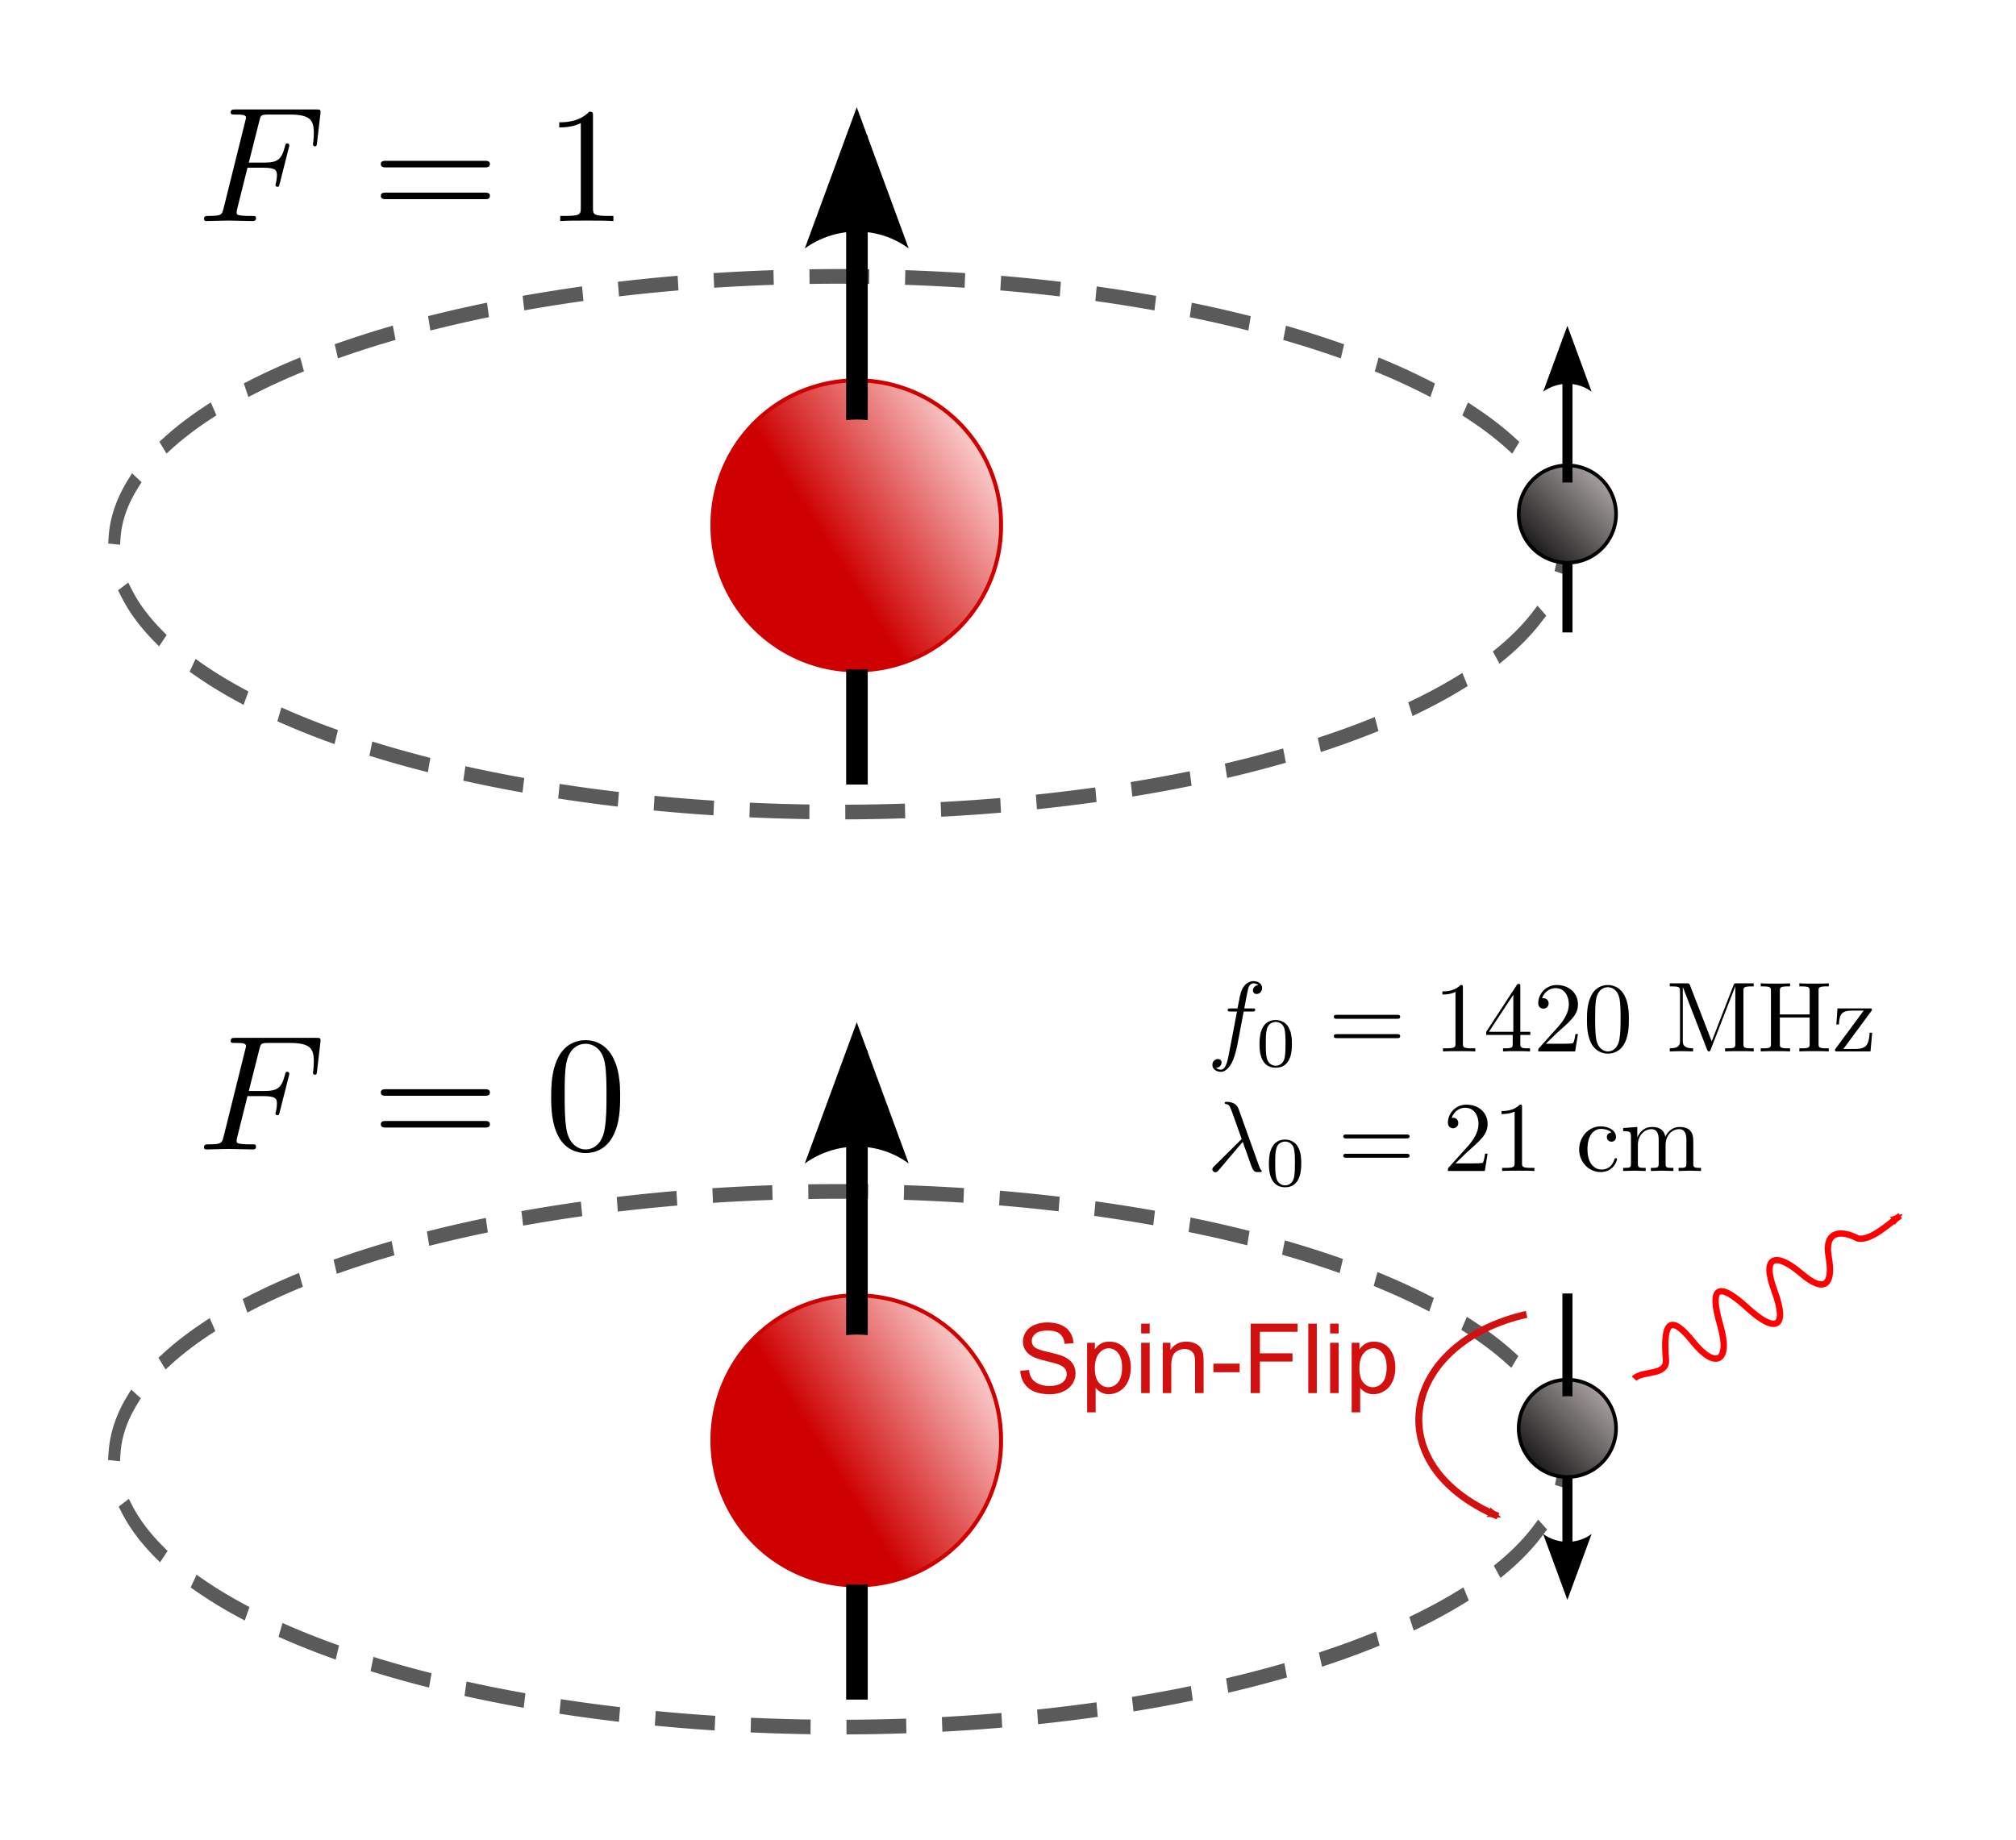 <?xml version="1.0" encoding="UTF-8" standalone="no"?>
<!-- Created with Inkscape (http://www.inkscape.org/) -->
<svg
   xmlns:svg="http://www.w3.org/2000/svg"
   xmlns="http://www.w3.org/2000/svg"
   xmlns:xlink="http://www.w3.org/1999/xlink"
   version="1.0"
   width="374.4"
   height="341.82"
   id="svg2">
  <defs
     id="defs4">
    <linearGradient
       id="linearGradient3183">
      <stop
         id="stop3185"
         style="stop-color:#ce0000;stop-opacity:1"
         offset="0" />
      <stop
         id="stop3187"
         style="stop-color:#ffdcdc;stop-opacity:1"
         offset="1" />
    </linearGradient>
    <linearGradient
       id="linearGradient3175">
      <stop
         id="stop3177"
         style="stop-color:#000000;stop-opacity:1"
         offset="0" />
      <stop
         id="stop3179"
         style="stop-color:#c1b9b9;stop-opacity:1"
         offset="1" />
    </linearGradient>
    <linearGradient
       x1="266.68"
       y1="325.052"
       x2="316.178"
       y2="293.738"
       id="linearGradient3171"
       xlink:href="#linearGradient3183"
       gradientUnits="userSpaceOnUse" />
    <linearGradient
       x1="584.878"
       y1="317.981"
       x2="614.173"
       y2="288.687"
       id="linearGradient6666"
       xlink:href="#linearGradient3175"
       gradientUnits="userSpaceOnUse" />
    <linearGradient
       x1="266.68"
       y1="325.052"
       x2="316.178"
       y2="293.738"
       id="linearGradient6704"
       xlink:href="#linearGradient3183"
       gradientUnits="userSpaceOnUse" />
    <linearGradient
       x1="584.878"
       y1="317.981"
       x2="614.173"
       y2="288.687"
       id="linearGradient6721"
       xlink:href="#linearGradient3175"
       gradientUnits="userSpaceOnUse" />
    <marker
       refX="0"
       refY="0"
       orient="auto"
       id="Arrow2MendR"
       style="overflow:visible">
      <path
         d="M 8.719,4.034 L -2.207,0.016 L 8.719,-4.002 C 6.973,-1.63 6.983,1.616 8.719,4.034 z"
         transform="scale(-0.6,-0.6)"
         id="path12094"
         style="font-size:12px;fill:#d21010;fill-rule:evenodd;stroke:#d21010;stroke-width:0.625;stroke-linejoin:round" />
    </marker>
    <marker
       refX="0"
       refY="0"
       orient="auto"
       id="Arrow2MendN"
       style="overflow:visible">
      <path
         d="M 8.719,4.034 L -2.207,0.016 L 8.719,-4.002 C 6.973,-1.63 6.983,1.616 8.719,4.034 z"
         transform="scale(-0.6,-0.6)"
         id="path12216"
         style="font-size:12px;fill:#ff0000;fill-rule:evenodd;stroke:#ff0000;stroke-width:0.625;stroke-linejoin:round" />
    </marker>
  </defs>
  <g
     transform="translate(-249.2,-279.528)"
     id="layer1">
    <path
       d="M 608.571,325.934 A 218.214,65.714 0 1 1 172.143,325.934 A 218.214,65.714 0 1 1 608.571,325.934 z"
       transform="matrix(0.617,0,0,0.757,164.225,133.875)"
       id="path6664"
       style="opacity:1;fill:none;fill-opacity:1;fill-rule:nonzero;stroke:#000000;stroke-width:3.6;stroke-linecap:square;stroke-linejoin:round;stroke-miterlimit:11.5;stroke-dasharray:14.4, 14.4;stroke-dashoffset:9;stroke-opacity:0.647" />
    <g
       transform="matrix(0.617,0,0,0.617,166.484,184.644)"
       id="g6659">
      <path
         d="M 316.178,314.951 A 43.437,43.437 0 1 1 229.305,314.951 A 43.437,43.437 0 1 1 316.178,314.951 z"
         transform="translate(119.198,-3.03)"
         id="path3155"
         style="opacity:1;fill:url(#linearGradient3171);fill-opacity:1;fill-rule:nonzero;stroke:#ce0000;stroke-width:1.199;stroke-linecap:round;stroke-linejoin:round;stroke-miterlimit:4;stroke-dasharray:none;stroke-dashoffset:0;stroke-opacity:1" />
      <path
         d="M 376.303,228.571 L 391.939,186.049 L 407.576,228.571 C 398.344,221.778 385.713,221.817 376.303,228.571 z"
         id="path6092"
         style="font-size:12px;fill-rule:evenodd;stroke-width:0.625;stroke-linejoin:round" />
      <path
         d="M 388.75,194.625 L 388.75,280.232 C 389.807,280.155 390.842,280.076 391.938,280.076 C 393.033,280.076 394.158,280.15 395.25,280.232 L 395.25,194.625 L 388.75,194.625 z M 388.75,355.219 L 388.75,389.96 L 395.25,389.96 L 395.25,355.219 C 394.158,355.301 393.051,355.344 391.938,355.344 C 390.861,355.344 389.807,355.296 388.75,355.219 z"
         id="path3191"
         style="fill:#000000;fill-opacity:1;fill-rule:evenodd;stroke:none;stroke-width:6.486;stroke-linecap:butt;stroke-linejoin:miter;stroke-miterlimit:11.5;stroke-dasharray:none;stroke-opacity:1" />
    </g>
    <g
       transform="matrix(0.617,0,0,0.617,170.378,187.85)"
       id="g6652">
      <path
         d="M 592.23,266.495 L 599.526,246.655 L 606.821,266.495 C 602.514,263.325 596.621,263.344 592.23,266.495 z"
         id="path6643"
         style="font-size:12px;fill-rule:evenodd;stroke-width:0.625;stroke-linejoin:round" />
      <path
         d="M 614.173,303.334 A 14.647,14.647 0 1 1 584.878,303.334 A 14.647,14.647 0 1 1 614.173,303.334 z"
         id="path3173"
         style="opacity:1;fill:url(#linearGradient6666);fill-opacity:1;fill-rule:nonzero;stroke:#000000;stroke-width:1.091;stroke-linecap:round;stroke-linejoin:round;stroke-miterlimit:4;stroke-dasharray:none;stroke-dashoffset:0;stroke-opacity:1" />
      <path
         d="M 598.031,250.656 L 598.031,293.884 C 598.523,293.834 599.026,293.821 599.531,293.821 C 600.047,293.821 600.56,293.832 601.062,293.884 L 601.062,250.656 L 598.031,250.656 z M 598.031,317.906 L 598.031,338.969 L 601.062,338.969 L 601.062,317.906 C 600.56,317.958 600.047,317.969 599.531,317.969 C 599.026,317.969 598.523,317.956 598.031,317.906 z"
         id="path6110"
         style="fill:#000000;fill-opacity:1;fill-rule:evenodd;stroke:none;stroke-width:3.026px;stroke-linecap:butt;stroke-linejoin:miter;stroke-opacity:1" />
    </g>
    <path
       d="M 608.571,325.934 A 218.214,65.714 0 1 1 172.143,325.934 A 218.214,65.714 0 1 1 608.571,325.934 z"
       transform="matrix(0.617,0,0,0.757,164.225,303.831)"
       id="path6678"
       style="opacity:1;fill:none;fill-opacity:1;fill-rule:nonzero;stroke:#000000;stroke-width:3.6;stroke-linecap:square;stroke-linejoin:round;stroke-miterlimit:11.5;stroke-dasharray:14.4, 14.4;stroke-dashoffset:9.36;stroke-opacity:0.647" />
    <g
       transform="matrix(0.617,0,0,0.617,166.484,354.599)"
       id="g6680">
      <path
         d="M 316.178,314.951 A 43.437,43.437 0 1 1 229.305,314.951 A 43.437,43.437 0 1 1 316.178,314.951 z"
         transform="translate(119.198,-3.03)"
         id="path6682"
         style="opacity:1;fill:url(#linearGradient6704);fill-opacity:1;fill-rule:nonzero;stroke:#ce0000;stroke-width:1.199;stroke-linecap:round;stroke-linejoin:round;stroke-miterlimit:4;stroke-dasharray:none;stroke-dashoffset:0;stroke-opacity:1" />
      <path
         d="M 376.303,228.571 L 391.939,186.049 L 407.576,228.571 C 398.344,221.778 385.713,221.817 376.303,228.571 z"
         id="path6684"
         style="font-size:12px;fill-rule:evenodd;stroke-width:0.625;stroke-linejoin:round" />
      <path
         d="M 388.75,194.625 L 388.75,280.232 C 389.807,280.155 390.842,280.076 391.938,280.076 C 393.033,280.076 394.158,280.15 395.25,280.232 L 395.25,194.625 L 388.75,194.625 z M 388.75,355.219 L 388.75,389.96 L 395.25,389.96 L 395.25,355.219 C 394.158,355.301 393.051,355.344 391.938,355.344 C 390.861,355.344 389.807,355.296 388.75,355.219 z"
         id="path6686"
         style="fill:#000000;fill-opacity:1;fill-rule:evenodd;stroke:none;stroke-width:6.486;stroke-linecap:butt;stroke-linejoin:miter;stroke-miterlimit:11.5;stroke-dasharray:none;stroke-opacity:1" />
    </g>
    <g
       transform="matrix(0.617,0,0,0.617,166.484,184.644)"
       id="g6715">
      <path
         d="M 614.173,303.334 A 14.647,14.647 0 1 1 584.878,303.334 A 14.647,14.647 0 1 1 614.173,303.334 z"
         transform="translate(6.306,280.426)"
         id="path6692"
         style="fill:url(#linearGradient6721);fill-opacity:1;fill-rule:nonzero;stroke:#000000;stroke-width:1.091;stroke-linecap:round;stroke-linejoin:round;stroke-miterlimit:4;stroke-dasharray:none;stroke-dashoffset:0;stroke-opacity:1" />
      <g
         transform="matrix(1,0,0,-1,0,1172.476)"
         id="g6711">
        <path
           d="M 598.536,556.921 L 605.832,537.081 L 613.127,556.921 C 608.82,553.751 602.927,553.77 598.536,556.921 z"
           id="path6690"
           style="font-size:12px;fill-rule:evenodd;stroke-width:0.625;stroke-linejoin:round" />
        <path
           d="M 604.337,542.332 L 604.337,574.31 C 604.829,574.26 605.332,574.247 605.837,574.247 C 606.353,574.247 606.866,574.258 607.369,574.31 L 607.369,542.332 L 604.337,542.332 z M 604.337,598.332 L 604.337,629.321 L 607.369,629.321 L 607.369,598.332 C 606.866,598.384 606.353,598.395 605.837,598.395 C 605.332,598.395 604.829,598.382 604.337,598.332 z"
           id="path6694"
           style="fill:#000000;fill-opacity:1;fill-rule:evenodd;stroke:none;stroke-width:3.026px;stroke-linecap:butt;stroke-linejoin:miter;stroke-opacity:1" />
      </g>
    </g>
    <path
       d="M 438.679,534.125 L 440.289,533.984 C 440.366,534.629 440.543,535.159 440.822,535.572 C 441.1,535.986 441.533,536.32 442.119,536.575 C 442.706,536.83 443.366,536.958 444.099,536.958 C 444.75,536.958 445.325,536.861 445.824,536.668 C 446.322,536.474 446.693,536.209 446.937,535.871 C 447.18,535.534 447.302,535.166 447.302,534.767 C 447.302,534.362 447.185,534.009 446.95,533.707 C 446.715,533.405 446.328,533.151 445.788,532.946 C 445.442,532.811 444.677,532.601 443.492,532.317 C 442.307,532.032 441.477,531.764 441.002,531.512 C 440.386,531.189 439.927,530.789 439.625,530.311 C 439.323,529.833 439.172,529.297 439.172,528.705 C 439.172,528.054 439.357,527.445 439.726,526.879 C 440.096,526.313 440.635,525.884 441.345,525.59 C 442.055,525.297 442.844,525.15 443.712,525.15 C 444.668,525.15 445.511,525.304 446.242,525.612 C 446.972,525.92 447.534,526.373 447.927,526.972 C 448.32,527.57 448.531,528.247 448.56,529.004 L 446.923,529.127 C 446.835,528.312 446.538,527.696 446.03,527.28 C 445.523,526.863 444.774,526.655 443.782,526.655 C 442.75,526.655 441.998,526.844 441.526,527.222 C 441.053,527.601 440.817,528.057 440.817,528.591 C 440.817,529.054 440.984,529.435 441.319,529.734 C 441.647,530.034 442.505,530.34 443.892,530.654 C 445.28,530.968 446.231,531.242 446.748,531.476 C 447.498,531.823 448.053,532.261 448.41,532.792 C 448.768,533.323 448.947,533.934 448.947,534.626 C 448.947,535.313 448.751,535.959 448.358,536.566 C 447.965,537.174 447.4,537.646 446.664,537.983 C 445.928,538.32 445.099,538.489 444.178,538.489 C 443.011,538.489 442.033,538.319 441.244,537.979 C 440.455,537.638 439.836,537.127 439.388,536.443 C 438.939,535.76 438.703,534.987 438.679,534.125 L 438.679,534.125 z M 451.094,541.85 L 451.094,528.925 L 452.537,528.925 L 452.537,530.139 C 452.877,529.664 453.261,529.308 453.69,529.07 C 454.118,528.833 454.637,528.714 455.247,528.714 C 456.045,528.714 456.749,528.919 457.359,529.33 C 457.969,529.74 458.429,530.319 458.74,531.067 C 459.051,531.815 459.206,532.635 459.206,533.527 C 459.206,534.483 459.035,535.343 458.692,536.109 C 458.348,536.874 457.85,537.461 457.196,537.869 C 456.542,538.276 455.854,538.48 455.133,538.48 C 454.605,538.48 454.131,538.369 453.712,538.146 C 453.292,537.923 452.948,537.641 452.678,537.301 L 452.678,541.85 L 451.094,541.85 z M 452.528,533.65 C 452.528,534.852 452.772,535.741 453.258,536.316 C 453.745,536.891 454.335,537.178 455.027,537.178 C 455.731,537.178 456.334,536.88 456.835,536.285 C 457.337,535.69 457.587,534.767 457.587,533.518 C 457.587,532.327 457.342,531.435 456.853,530.843 C 456.363,530.251 455.778,529.954 455.097,529.954 C 454.423,529.954 453.826,530.27 453.307,530.9 C 452.788,531.531 452.528,532.447 452.528,533.65 L 452.528,533.65 z M 461.133,527.192 L 461.133,525.37 L 462.717,525.37 L 462.717,527.192 L 461.133,527.192 z M 461.133,538.269 L 461.133,528.925 L 462.717,528.925 L 462.717,538.269 L 461.133,538.269 z M 465.137,538.269 L 465.137,528.925 L 466.562,528.925 L 466.562,530.253 C 467.248,529.227 468.24,528.714 469.536,528.714 C 470.099,528.714 470.617,528.815 471.089,529.017 C 471.561,529.22 471.914,529.485 472.149,529.814 C 472.384,530.142 472.548,530.532 472.642,530.984 C 472.7,531.277 472.73,531.79 472.73,532.524 L 472.73,538.269 L 471.146,538.269 L 471.146,532.585 C 471.146,531.94 471.084,531.457 470.961,531.138 C 470.838,530.818 470.62,530.563 470.306,530.372 C 469.992,530.182 469.624,530.086 469.201,530.086 C 468.527,530.086 467.945,530.3 467.455,530.729 C 466.965,531.157 466.72,531.969 466.72,533.166 L 466.72,538.269 L 465.137,538.269 z M 474.551,534.398 L 474.551,532.805 L 479.417,532.805 L 479.417,534.398 L 474.551,534.398 z M 481.476,538.269 L 481.476,525.37 L 490.177,525.37 L 490.177,526.892 L 483.182,526.892 L 483.182,530.887 L 489.236,530.887 L 489.236,532.409 L 483.182,532.409 L 483.182,538.269 L 481.476,538.269 z M 492.166,538.269 L 492.166,525.37 L 493.75,525.37 L 493.75,538.269 L 492.166,538.269 z M 496.222,527.192 L 496.222,525.37 L 497.806,525.37 L 497.806,527.192 L 496.222,527.192 z M 496.222,538.269 L 496.222,528.925 L 497.806,528.925 L 497.806,538.269 L 496.222,538.269 z M 500.225,541.85 L 500.225,528.925 L 501.668,528.925 L 501.668,530.139 C 502.008,529.664 502.393,529.308 502.821,529.07 C 503.249,528.833 503.768,528.714 504.378,528.714 C 505.176,528.714 505.88,528.919 506.49,529.33 C 507.1,529.74 507.56,530.319 507.871,531.067 C 508.182,531.815 508.338,532.635 508.338,533.527 C 508.338,534.483 508.166,535.343 507.823,536.109 C 507.48,536.874 506.981,537.461 506.327,537.869 C 505.673,538.276 504.985,538.48 504.264,538.48 C 503.736,538.48 503.262,538.369 502.843,538.146 C 502.423,537.923 502.079,537.641 501.809,537.301 L 501.809,541.85 L 500.225,541.85 z M 501.659,533.65 C 501.659,534.852 501.903,535.741 502.39,536.316 C 502.877,536.891 503.466,537.178 504.158,537.178 C 504.862,537.178 505.465,536.88 505.966,536.285 C 506.468,535.69 506.719,534.767 506.719,533.518 C 506.719,532.327 506.474,531.435 505.984,530.843 C 505.494,530.251 504.909,529.954 504.229,529.954 C 503.554,529.954 502.957,530.27 502.438,530.9 C 501.919,531.531 501.659,532.447 501.659,533.65 L 501.659,533.65 z"
       id="text6723"
       style="font-size:8.191px;font-style:normal;font-variant:normal;font-weight:normal;font-stretch:normal;text-align:start;text-anchor:start;fill:#d21010;fill-opacity:1;stroke:none;stroke-width:1px;stroke-linecap:butt;stroke-linejoin:miter;stroke-opacity:1;font-family:Arial;-inkscape-font-specification:Arial" />
    <path
       d="M 532.703,523.649 C 509.629,528.887 504.751,551.51 527.401,561.14"
       id="path6737"
       style="fill:none;fill-rule:evenodd;stroke:#d21010;stroke-width:1.297;stroke-linecap:butt;stroke-linejoin:miter;marker-end:url(#Arrow2MendR);stroke-miterlimit:4;stroke-dasharray:none;stroke-opacity:1" />
    <path
       d="M 552.688,535.591 C 554.187,533.994 558.993,535.19 558.574,531.901 C 558.02,524.846 559.523,523.625 563.613,528.742 C 567.703,533.86 570.707,532.646 568.652,525.583 C 566.598,518.521 568.262,517.45 573.691,522.425 C 579.121,527.399 581.237,526.022 578.73,519.266 C 576.224,512.509 579.188,512.191 583.77,516.107 C 588.351,520.023 589.656,517.722 588.809,512.948 C 587.962,508.175 591.027,507.885 594.227,509.551 C 596.701,510.092 600.252,506.55 602.091,505.335"
       id="path8869"
       style="fill:none;fill-rule:evenodd;stroke:#ff0000;stroke-width:1.173;stroke-linecap:butt;stroke-linejoin:miter;marker-end:url(#Arrow2MendN);stroke-miterlimit:4;stroke-dasharray:none;stroke-opacity:1" />
    <g
       transform="matrix(3.057,0,0,-3.057,-397.098,2654.686)"
       id="g2490"
       xml:space="preserve"
       style="font-style:normal;font-variant:normal;font-weight:normal;font-stretch:normal;letter-spacing:normal;word-spacing:normal;text-anchor:start;fill:none;fill-opacity:1;fill-rule:evenodd;stroke:#000000;stroke-linecap:butt;stroke-linejoin:miter;stroke-miterlimit:10.433;stroke-dasharray:none;stroke-dashoffset:0;stroke-opacity:1">
<path
   d="M 226.45,710.36 L 227.42,710.36 C 228.16,710.36 228.24,710.2 228.24,709.91 C 228.24,709.84 228.24,709.72 228.18,709.42 C 228.15,709.37 228.15,709.33 228.15,709.31 C 228.15,709.23 228.21,709.2 228.26,709.2 C 228.36,709.2 228.36,709.22 228.41,709.4 L 228.96,711.57 C 228.99,711.67 228.99,711.7 228.99,711.72 C 228.99,711.74 228.97,711.84 228.87,711.84 C 228.77,711.84 228.76,711.78 228.72,711.63 C 228.51,710.85 228.28,710.67 227.44,710.67 L 226.53,710.67 L 227.17,713.2 C 227.26,713.55 227.27,713.59 227.71,713.59 L 229.02,713.59 C 230.25,713.59 230.48,713.26 230.48,712.49 C 230.48,712.26 230.48,712.22 230.45,711.95 C 230.43,711.83 230.43,711.8 230.43,711.78 C 230.43,711.72 230.46,711.66 230.55,711.66 C 230.65,711.66 230.66,711.72 230.68,711.91 L 230.88,713.63 C 230.91,713.9 230.87,713.9 230.62,713.9 L 225.73,713.9 C 225.54,713.9 225.43,713.9 225.43,713.7 C 225.43,713.59 225.52,713.59 225.71,713.59 C 226.08,713.59 226.36,713.59 226.36,713.41 C 226.36,713.37 226.36,713.35 226.31,713.17 L 225,707.9 C 224.9,707.51 224.88,707.43 224.09,707.43 C 223.92,707.43 223.81,707.43 223.81,707.24 C 223.81,707.12 223.93,707.12 223.96,707.12 C 224.25,707.12 224.99,707.15 225.28,707.15 C 225.6,707.15 226.43,707.12 226.76,707.12 C 226.85,707.12 226.97,707.12 226.97,707.31 C 226.97,707.39 226.91,707.41 226.91,707.42 C 226.88,707.43 226.86,707.43 226.63,707.43 C 226.41,707.43 226.36,707.43 226.11,707.45 C 225.82,707.48 225.79,707.52 225.79,707.65 C 225.79,707.67 225.79,707.73 225.83,707.88 L 226.45,710.36 z"
   id="path2492"
   style="fill:#000000;stroke-width:0" />
<path
   d="M 240.84,710.38 L 240.87,710.38 L 240.89,710.38 L 240.92,710.38 L 240.94,710.38 L 240.95,710.38 L 240.97,710.38 L 240.98,710.39 L 241,710.39 L 241.01,710.39 L 241.02,710.39 L 241.04,710.4 L 241.05,710.4 L 241.06,710.41 L 241.07,710.41 L 241.09,710.42 L 241.1,710.42 L 241.11,710.43 L 241.12,710.44 L 241.13,710.44 L 241.14,710.45 L 241.14,710.46 L 241.15,710.47 L 241.15,710.48 L 241.15,710.48 L 241.16,710.49 L 241.16,710.49 L 241.16,710.5 L 241.17,710.51 L 241.17,710.51 L 241.17,710.52 L 241.17,710.53 L 241.17,710.54 L 241.17,710.54 L 241.17,710.55 L 241.18,710.56 L 241.18,710.57 L 241.18,710.58 C 241.18,710.78 240.99,710.78 240.85,710.78 L 234.88,710.78 C 234.74,710.78 234.55,710.78 234.55,710.58 C 234.55,710.38 234.74,710.38 234.89,710.38 L 240.84,710.38 z"
   id="path2494"
   style="fill:#000000;stroke-width:0" />
<path
   d="M 240.85,708.45 L 240.86,708.45 L 240.87,708.45 L 240.9,708.45 L 240.93,708.45 L 240.94,708.45 L 240.96,708.45 L 240.97,708.45 L 240.98,708.45 L 241,708.46 L 241.01,708.46 L 241.03,708.46 L 241.04,708.46 L 241.05,708.47 L 241.06,708.47 L 241.08,708.48 L 241.09,708.48 L 241.1,708.49 L 241.11,708.5 L 241.12,708.5 L 241.13,708.51 L 241.14,708.52 L 241.14,708.53 L 241.14,708.53 L 241.15,708.54 L 241.15,708.54 L 241.15,708.55 L 241.16,708.55 L 241.16,708.56 L 241.16,708.57 L 241.17,708.57 L 241.17,708.58 L 241.17,708.59 L 241.17,708.6 L 241.17,708.6 L 241.17,708.61 L 241.17,708.62 L 241.18,708.63 L 241.18,708.64 L 241.18,708.65 C 241.18,708.85 240.99,708.85 240.84,708.85 L 234.89,708.85 C 234.74,708.85 234.55,708.85 234.55,708.65 C 234.55,708.45 234.74,708.45 234.88,708.45 L 240.85,708.45 z"
   id="path2496"
   style="fill:#000000;stroke-width:0" />
<path
   d="M 249.09,710.31 L 249.09,710.46 L 249.09,710.61 L 249.08,710.76 L 249.08,710.91 L 249.07,711.06 L 249.06,711.2 L 249.04,711.35 L 249.02,711.5 L 249,711.65 L 248.97,711.79 L 248.94,711.94 L 248.9,712.08 L 248.86,712.22 L 248.81,712.36 L 248.75,712.5 L 248.72,712.57 L 248.69,712.64 C 248.23,713.6 247.42,713.76 247,713.76 C 246.4,713.76 245.67,713.5 245.26,712.57 C 244.95,711.89 244.9,711.11 244.9,710.31 C 244.9,709.56 244.94,708.67 245.34,707.91 C 245.77,707.1 246.5,706.9 246.99,706.9 L 246.99,707.12 C 246.6,707.12 246.01,707.37 245.83,708.33 C 245.72,708.93 245.72,709.84 245.72,710.43 C 245.72,711.07 245.72,711.72 245.8,712.26 C 245.99,713.45 246.74,713.54 246.99,713.54 C 247.32,713.54 247.98,713.36 248.16,712.37 C 248.26,711.82 248.26,711.06 248.26,710.43 C 248.26,709.68 248.26,709.01 248.15,708.37 C 248,707.42 247.44,707.12 246.99,707.12 L 246.99,707.12 L 246.99,706.9 C 247.53,706.9 248.28,707.11 248.72,708.06 C 249.04,708.75 249.09,709.52 249.09,710.31 z"
   id="path2498"
   style="fill:#000000;stroke-width:0" />
</g>    <g
       transform="matrix(3.057,0,0,-3.057,-397.098,2482.251)"
       id="g2624"
       xml:space="preserve"
       style="font-style:normal;font-variant:normal;font-weight:normal;font-stretch:normal;letter-spacing:normal;word-spacing:normal;text-anchor:start;fill:none;fill-opacity:1;fill-rule:evenodd;stroke:#000000;stroke-linecap:butt;stroke-linejoin:miter;stroke-miterlimit:10.433;stroke-dasharray:none;stroke-dashoffset:0;stroke-opacity:1">
<path
   d="M 226.45,710.36 L 227.42,710.36 C 228.16,710.36 228.24,710.2 228.24,709.91 C 228.24,709.84 228.24,709.72 228.18,709.42 C 228.15,709.37 228.15,709.33 228.15,709.31 C 228.15,709.23 228.21,709.2 228.26,709.2 C 228.36,709.2 228.36,709.22 228.41,709.4 L 228.96,711.57 C 228.99,711.67 228.99,711.7 228.99,711.72 C 228.99,711.74 228.97,711.84 228.87,711.84 C 228.77,711.84 228.76,711.78 228.72,711.63 C 228.51,710.85 228.28,710.67 227.44,710.67 L 226.53,710.67 L 227.17,713.2 C 227.26,713.55 227.27,713.59 227.71,713.59 L 229.02,713.59 C 230.25,713.59 230.48,713.26 230.48,712.49 C 230.48,712.26 230.48,712.22 230.45,711.95 C 230.43,711.83 230.43,711.8 230.43,711.78 C 230.43,711.72 230.46,711.66 230.55,711.66 C 230.65,711.66 230.66,711.72 230.68,711.91 L 230.88,713.63 C 230.91,713.9 230.87,713.9 230.62,713.9 L 225.73,713.9 C 225.54,713.9 225.43,713.9 225.43,713.7 C 225.43,713.59 225.52,713.59 225.71,713.59 C 226.08,713.59 226.36,713.59 226.36,713.41 C 226.36,713.37 226.36,713.35 226.31,713.17 L 225,707.9 C 224.9,707.51 224.88,707.43 224.09,707.43 C 223.92,707.43 223.81,707.43 223.81,707.24 C 223.81,707.12 223.93,707.12 223.96,707.12 C 224.25,707.12 224.99,707.15 225.28,707.15 C 225.6,707.15 226.43,707.12 226.76,707.12 C 226.85,707.12 226.97,707.12 226.97,707.31 C 226.97,707.39 226.91,707.41 226.91,707.42 C 226.88,707.43 226.86,707.43 226.63,707.43 C 226.41,707.43 226.36,707.43 226.11,707.45 C 225.82,707.48 225.79,707.52 225.79,707.65 C 225.79,707.67 225.79,707.73 225.83,707.88 L 226.45,710.36 z"
   id="path2626"
   style="fill:#000000;stroke-width:0" />
<path
   d="M 240.84,710.38 L 240.87,710.38 L 240.89,710.38 L 240.92,710.38 L 240.94,710.38 L 240.95,710.38 L 240.97,710.38 L 240.98,710.39 L 241,710.39 L 241.01,710.39 L 241.02,710.39 L 241.04,710.4 L 241.05,710.4 L 241.06,710.41 L 241.07,710.41 L 241.09,710.42 L 241.1,710.42 L 241.11,710.43 L 241.12,710.44 L 241.13,710.44 L 241.14,710.45 L 241.14,710.46 L 241.15,710.47 L 241.15,710.48 L 241.15,710.48 L 241.16,710.49 L 241.16,710.49 L 241.16,710.5 L 241.17,710.51 L 241.17,710.51 L 241.17,710.52 L 241.17,710.53 L 241.17,710.54 L 241.17,710.54 L 241.17,710.55 L 241.18,710.56 L 241.18,710.57 L 241.18,710.58 C 241.18,710.78 240.99,710.78 240.85,710.78 L 234.88,710.78 C 234.74,710.78 234.55,710.78 234.55,710.58 C 234.55,710.38 234.74,710.38 234.89,710.38 L 240.84,710.38 z"
   id="path2628"
   style="fill:#000000;stroke-width:0" />
<path
   d="M 240.85,708.45 L 240.86,708.45 L 240.87,708.45 L 240.9,708.45 L 240.93,708.45 L 240.94,708.45 L 240.96,708.45 L 240.97,708.45 L 240.98,708.45 L 241,708.46 L 241.01,708.46 L 241.03,708.46 L 241.04,708.46 L 241.05,708.47 L 241.06,708.47 L 241.08,708.48 L 241.09,708.48 L 241.1,708.49 L 241.11,708.5 L 241.12,708.5 L 241.13,708.51 L 241.14,708.52 L 241.14,708.53 L 241.14,708.53 L 241.15,708.54 L 241.15,708.54 L 241.15,708.55 L 241.16,708.55 L 241.16,708.56 L 241.16,708.57 L 241.17,708.57 L 241.17,708.58 L 241.17,708.59 L 241.17,708.6 L 241.17,708.6 L 241.17,708.61 L 241.17,708.62 L 241.18,708.63 L 241.18,708.64 L 241.18,708.65 C 241.18,708.85 240.99,708.85 240.84,708.85 L 234.89,708.85 C 234.74,708.85 234.55,708.85 234.55,708.65 C 234.55,708.45 234.74,708.45 234.88,708.45 L 240.85,708.45 z"
   id="path2630"
   style="fill:#000000;stroke-width:0" />
<path
   d="M 247.44,713.5 L 247.44,713.51 L 247.44,713.52 L 247.44,713.53 L 247.44,713.54 L 247.44,713.55 L 247.44,713.56 L 247.44,713.57 L 247.44,713.58 L 247.44,713.59 L 247.44,713.6 L 247.44,713.6 L 247.44,713.61 L 247.44,713.62 L 247.43,713.63 L 247.43,713.63 L 247.43,713.64 L 247.43,713.65 L 247.43,713.65 L 247.43,713.66 L 247.43,713.68 L 247.42,713.69 L 247.42,713.7 L 247.42,713.7 L 247.41,713.71 L 247.41,713.72 L 247.4,713.72 L 247.4,713.73 L 247.39,713.73 L 247.38,713.74 L 247.37,713.74 L 247.37,713.74 L 247.36,713.75 L 247.36,713.75 L 247.35,713.75 L 247.35,713.75 L 247.34,713.75 L 247.33,713.75 L 247.33,713.75 L 247.32,713.75 L 247.31,713.75 L 247.31,713.76 L 247.3,713.76 L 247.29,713.76 L 247.28,713.76 L 247.27,713.76 L 247.27,713.76 L 247.26,713.76 L 247.25,713.76 L 247.24,713.76 L 247.23,713.76 L 247.22,713.76 L 247.21,713.76 C 246.59,713.12 245.71,713.12 245.39,713.12 L 245.39,712.81 C 245.59,712.81 246.18,712.81 246.7,713.07 L 246.7,707.91 C 246.7,707.55 246.67,707.43 245.77,707.43 L 245.45,707.43 L 245.45,707.12 C 245.8,707.15 246.67,707.15 247.07,707.15 C 247.47,707.15 248.33,707.15 248.68,707.12 L 248.68,707.43 L 248.36,707.43 C 247.47,707.43 247.44,707.54 247.44,707.91 L 247.44,713.5 z"
   id="path2632"
   style="fill:#000000;stroke-width:0" />
</g>    <g
       transform="matrix(1.858,0,0,-1.858,58.239,1788.645)"
       id="g3132"
       xml:space="preserve"
       style="font-style:normal;font-variant:normal;font-weight:normal;font-stretch:normal;letter-spacing:normal;word-spacing:normal;text-anchor:start;fill:none;fill-opacity:1;fill-rule:evenodd;stroke:#000000;stroke-linecap:butt;stroke-linejoin:miter;stroke-miterlimit:10.433;stroke-dasharray:none;stroke-dashoffset:0;stroke-opacity:1">
<path
   d="M 227.09,711.11 L 227.95,711.11 C 228.15,711.11 228.24,711.11 228.24,711.31 C 228.24,711.42 228.15,711.42 227.98,711.42 L 227.15,711.42 C 227.26,711.99 227.25,711.97 227.36,712.55 C 227.4,712.76 227.54,713.47 227.6,713.59 C 227.69,713.78 227.86,713.93 228.07,713.93 C 228.1,713.93 228.36,713.93 228.55,713.75 C 228.12,713.71 228.01,713.36 228.01,713.21 C 228.01,712.98 228.2,712.86 228.38,712.86 C 228.64,712.86 228.93,713.08 228.93,713.46 C 228.93,713.92 228.47,714.15 228.07,714.15 C 227.73,714.15 227.1,713.97 226.8,712.98 C 226.74,712.77 226.71,712.67 226.47,711.42 L 225.78,711.42 C 225.59,711.42 225.49,711.42 225.49,711.23 C 225.49,711.11 225.57,711.11 225.76,711.11 L 226.42,711.11 L 225.67,707.17 C 225.49,706.21 225.32,705.3 224.81,705.3 C 224.77,705.3 224.52,705.3 224.33,705.48 C 224.79,705.51 224.88,705.87 224.88,706.02 C 224.88,706.25 224.7,706.36 224.51,706.36 C 224.25,706.36 223.96,706.15 223.96,705.77 C 223.96,705.32 224.4,705.08 224.81,705.08 C 225.35,705.08 225.75,705.67 225.93,706.05 C 226.25,706.67 226.48,707.88 226.49,707.95 L 227.09,711.11 z"
   id="path3134"
   style="fill:#000000;stroke-width:0" />
<path
   d="M 231.91,707.85 L 231.9,708 L 231.9,708.13 L 231.9,708.26 L 231.89,708.39 L 231.88,708.52 L 231.86,708.63 L 231.84,708.75 L 231.82,708.86 L 231.8,708.97 L 231.77,709.08 L 231.73,709.18 L 231.69,709.28 L 231.65,709.38 L 231.6,709.47 L 231.55,709.57 L 231.52,709.62 L 231.49,709.66 C 231.28,709.98 230.85,710.26 230.29,710.26 C 228.67,710.26 228.67,708.36 228.67,707.85 C 228.67,707.35 228.67,705.49 230.29,705.49 L 230.29,705.69 C 229.97,705.69 229.54,705.87 229.4,706.45 C 229.3,706.86 229.3,707.43 229.3,707.95 C 229.3,708.45 229.3,708.98 229.41,709.37 C 229.56,709.92 230,710.07 230.29,710.07 C 230.66,710.07 231.03,709.84 231.15,709.43 C 231.26,709.05 231.27,708.55 231.27,707.95 C 231.27,707.43 231.27,706.91 231.18,706.47 C 231.04,705.84 230.57,705.69 230.29,705.69 L 230.29,705.69 L 230.29,705.49 C 231.91,705.49 231.91,707.35 231.91,707.85 z"
   id="path3136"
   style="fill:#000000;stroke-width:0" />
<path
   d="M 242.39,710.38 L 242.42,710.38 L 242.45,710.38 L 242.48,710.38 L 242.49,710.38 L 242.51,710.38 L 242.52,710.38 L 242.53,710.39 L 242.55,710.39 L 242.56,710.39 L 242.58,710.39 L 242.59,710.4 L 242.6,710.4 L 242.61,710.41 L 242.63,710.41 L 242.64,710.42 L 242.65,710.42 L 242.66,710.43 L 242.67,710.44 L 242.68,710.44 L 242.69,710.45 L 242.7,710.46 L 242.7,710.47 L 242.7,710.48 L 242.71,710.48 L 242.71,710.49 L 242.71,710.49 L 242.72,710.5 L 242.72,710.51 L 242.72,710.51 L 242.72,710.52 L 242.72,710.53 L 242.72,710.54 L 242.73,710.54 L 242.73,710.55 L 242.73,710.56 L 242.73,710.57 L 242.73,710.58 C 242.73,710.78 242.54,710.78 242.4,710.78 L 236.43,710.78 C 236.29,710.78 236.1,710.78 236.1,710.58 C 236.1,710.38 236.29,710.38 236.44,710.38 L 242.39,710.38 z"
   id="path3138"
   style="fill:#000000;stroke-width:0" />
<path
   d="M 242.4,708.45 L 242.43,708.45 L 242.45,708.45 L 242.48,708.45 L 242.5,708.45 L 242.51,708.45 L 242.52,708.45 L 242.54,708.45 L 242.55,708.46 L 242.56,708.46 L 242.58,708.46 L 242.59,708.46 L 242.6,708.47 L 242.62,708.47 L 242.63,708.48 L 242.64,708.48 L 242.65,708.49 L 242.66,708.5 L 242.67,708.5 L 242.68,708.51 L 242.69,708.52 L 242.69,708.53 L 242.7,708.53 L 242.7,708.54 L 242.7,708.54 L 242.71,708.55 L 242.71,708.55 L 242.71,708.56 L 242.72,708.57 L 242.72,708.57 L 242.72,708.58 L 242.72,708.59 L 242.72,708.6 L 242.72,708.6 L 242.73,708.61 L 242.73,708.62 L 242.73,708.63 L 242.73,708.64 L 242.73,708.65 C 242.73,708.85 242.54,708.85 242.39,708.85 L 236.44,708.85 C 236.29,708.85 236.1,708.85 236.1,708.65 C 236.1,708.45 236.29,708.45 236.43,708.45 L 242.4,708.45 z"
   id="path3140"
   style="fill:#000000;stroke-width:0" />
<path
   d="M 249,713.5 L 249,713.51 L 249,713.52 L 249,713.53 L 249,713.54 L 249,713.55 L 249,713.56 L 249,713.57 L 249,713.58 L 249,713.59 L 249,713.6 L 249,713.6 L 249,713.61 L 249,713.62 L 248.99,713.63 L 248.99,713.63 L 248.99,713.64 L 248.99,713.65 L 248.99,713.65 L 248.99,713.66 L 248.99,713.68 L 248.98,713.69 L 248.98,713.7 L 248.98,713.7 L 248.97,713.71 L 248.97,713.72 L 248.96,713.72 L 248.96,713.73 L 248.95,713.73 L 248.94,713.74 L 248.93,713.74 L 248.93,713.74 L 248.92,713.75 L 248.92,713.75 L 248.91,713.75 L 248.91,713.75 L 248.9,713.75 L 248.89,713.75 L 248.89,713.75 L 248.88,713.75 L 248.87,713.75 L 248.87,713.76 L 248.86,713.76 L 248.85,713.76 L 248.84,713.76 L 248.83,713.76 L 248.83,713.76 L 248.82,713.76 L 248.81,713.76 L 248.8,713.76 L 248.79,713.76 L 248.78,713.76 L 248.77,713.76 C 248.15,713.12 247.27,713.12 246.95,713.12 L 246.95,712.81 C 247.15,712.81 247.74,712.81 248.26,713.07 L 248.26,707.91 C 248.26,707.55 248.23,707.43 247.33,707.43 L 247.01,707.43 L 247.01,707.12 C 247.36,707.15 248.23,707.15 248.63,707.15 C 249.03,707.15 249.89,707.15 250.24,707.12 L 250.24,707.43 L 249.92,707.43 C 249.03,707.43 249,707.54 249,707.91 L 249,713.5 z"
   id="path3142"
   style="fill:#000000;stroke-width:0" />
<path
   d="M 251.33,708.77 L 253.98,708.77 L 253.98,707.9 C 253.98,707.54 253.96,707.43 253.22,707.43 L 253.01,707.43 L 253.01,707.12 C 253.42,707.15 253.94,707.15 254.35,707.15 C 254.77,707.15 255.3,707.15 255.71,707.12 L 255.71,707.43 L 255.5,707.43 C 254.76,707.43 254.74,707.54 254.74,707.9 L 254.74,708.77 L 255.74,708.77 L 255.74,709.08 L 254.74,709.08 L 254.74,713.61 C 254.74,713.81 254.74,713.87 254.58,713.87 C 254.49,713.87 254.46,713.87 254.38,713.75 L 251.33,709.08 L 251.6,709.08 L 254.04,712.79 L 254.04,709.08 L 251.6,709.08 L 251.33,709.08 L 251.33,708.77 z"
   id="path3144"
   style="fill:#000000;stroke-width:0" />
<path
   d="M 260.5,708.86 L 260.25,708.86 C 260.2,708.56 260.13,708.12 260.03,707.97 C 259.96,707.89 259.3,707.89 259.09,707.89 L 257.29,707.89 L 258.35,708.92 C 259.9,710.29 260.5,710.83 260.5,711.83 C 260.5,712.96 259.6,713.76 258.39,713.76 C 257.26,713.76 256.53,712.84 256.53,711.95 C 256.53,711.4 257.02,711.4 257.05,711.4 C 257.22,711.4 257.57,711.52 257.57,711.92 C 257.57,712.18 257.39,712.44 257.04,712.44 C 256.96,712.44 256.94,712.44 256.91,712.43 C 257.14,713.08 257.68,713.45 258.26,713.45 C 259.17,713.45 259.59,712.64 259.59,711.83 C 259.59,711.03 259.1,710.24 258.55,709.62 L 256.64,707.49 C 256.53,707.38 256.53,707.36 256.53,707.12 L 260.22,707.12 L 260.5,708.86 z"
   id="path3146"
   style="fill:#000000;stroke-width:0" />
<path
   d="M 265.59,710.31 L 265.59,710.46 L 265.59,710.61 L 265.58,710.76 L 265.58,710.91 L 265.57,711.06 L 265.56,711.2 L 265.54,711.35 L 265.52,711.5 L 265.5,711.65 L 265.47,711.79 L 265.44,711.94 L 265.4,712.08 L 265.36,712.22 L 265.31,712.36 L 265.25,712.5 L 265.22,712.57 L 265.19,712.64 C 264.73,713.6 263.92,713.76 263.5,713.76 C 262.9,713.76 262.17,713.5 261.77,712.57 C 261.45,711.89 261.4,711.11 261.4,710.31 C 261.4,709.56 261.44,708.67 261.84,707.91 C 262.27,707.1 263,706.9 263.49,706.9 L 263.49,707.12 C 263.1,707.12 262.51,707.37 262.33,708.33 C 262.22,708.93 262.22,709.84 262.22,710.43 C 262.22,711.07 262.22,711.72 262.3,712.26 C 262.49,713.45 263.24,713.54 263.49,713.54 C 263.82,713.54 264.47,713.36 264.66,712.37 C 264.76,711.82 264.76,711.06 264.76,710.43 C 264.76,709.68 264.76,709.01 264.65,708.37 C 264.5,707.42 263.94,707.12 263.49,707.12 L 263.49,707.12 L 263.49,706.9 C 264.03,706.9 264.78,707.11 265.22,708.06 C 265.54,708.75 265.59,709.52 265.59,710.31 z"
   id="path3148"
   style="fill:#000000;stroke-width:0" />
<path
   d="M 271.71,713.71 L 271.71,713.72 L 271.7,713.73 L 271.7,713.74 L 271.69,713.75 L 271.69,713.76 L 271.68,713.78 L 271.67,713.8 L 271.66,713.81 L 271.66,713.82 L 271.65,713.83 L 271.64,713.85 L 271.64,713.86 L 271.63,713.87 L 271.62,713.87 L 271.61,713.88 L 271.61,713.89 L 271.6,713.89 L 271.59,713.9 L 271.58,713.9 L 271.57,713.91 L 271.56,713.91 L 271.55,713.92 L 271.54,713.92 L 271.53,713.92 L 271.51,713.92 L 271.5,713.92 L 271.49,713.92 L 271.47,713.93 L 271.46,713.93 L 271.44,713.93 L 271.42,713.93 L 271.4,713.93 L 271.38,713.93 L 271.36,713.93 L 269.68,713.93 L 269.68,713.62 L 269.92,713.62 C 270.68,713.62 270.7,713.51 270.7,713.15 L 270.7,708.17 C 270.7,707.9 270.7,707.43 269.68,707.43 L 269.68,707.12 C 270.03,707.13 270.52,707.15 270.84,707.15 C 271.17,707.15 271.66,707.13 272.01,707.12 L 272.01,707.43 C 270.98,707.43 270.98,707.9 270.98,708.17 L 270.98,713.54 L 270.99,713.54 L 273.39,707.34 C 273.44,707.21 273.49,707.12 273.59,707.12 C 273.7,707.12 273.73,707.2 273.77,707.31 L 276.22,713.62 L 276.23,713.62 L 276.23,707.9 C 276.23,707.54 276.21,707.43 275.45,707.43 L 275.21,707.43 L 275.21,707.12 C 275.58,707.15 276.25,707.15 276.64,707.15 C 277.03,707.15 277.7,707.15 278.07,707.12 L 278.07,707.43 L 277.83,707.43 C 277.06,707.43 277.04,707.54 277.04,707.9 L 277.04,713.15 C 277.04,713.51 277.06,713.62 277.83,713.62 L 278.07,713.62 L 278.07,713.93 L 276.38,713.93 C 276.12,713.93 276.12,713.92 276.05,713.74 L 273.87,708.13 L 271.71,713.71 z"
   id="path3150"
   style="fill:#000000;stroke-width:0" />
<path
   d="M 284.55,713.15 L 284.55,713.18 L 284.55,713.21 L 284.55,713.24 L 284.55,713.27 L 284.55,713.3 L 284.55,713.33 L 284.56,713.35 L 284.56,713.37 L 284.57,713.4 L 284.57,713.42 L 284.58,713.44 L 284.59,713.46 L 284.6,713.47 L 284.62,713.49 L 284.63,713.5 L 284.65,713.52 L 284.67,713.53 L 284.69,713.54 L 284.71,713.55 L 284.72,713.55 L 284.73,713.56 L 284.75,713.56 L 284.76,713.57 L 284.78,713.57 L 284.79,713.58 L 284.81,713.58 L 284.83,713.59 L 284.85,713.59 L 284.87,713.59 L 284.89,713.6 L 284.91,713.6 L 284.93,713.6 L 284.95,713.6 L 284.97,713.61 L 285,713.61 L 285.02,713.61 L 285.05,713.61 L 285.08,713.61 L 285.11,713.61 L 285.14,713.61 L 285.17,713.62 L 285.2,713.62 L 285.23,713.62 L 285.26,713.62 L 285.3,713.62 L 285.33,713.62 L 285.57,713.62 L 285.57,713.93 C 285.22,713.9 284.48,713.9 284.11,713.9 C 283.73,713.9 282.98,713.9 282.63,713.93 L 282.63,713.62 L 282.87,713.62 C 283.64,713.62 283.66,713.51 283.66,713.15 L 283.66,710.82 L 280.68,710.82 L 280.68,713.15 C 280.68,713.51 280.7,713.62 281.47,713.62 L 281.7,713.62 L 281.7,713.93 C 281.36,713.9 280.62,713.9 280.24,713.9 C 279.86,713.9 279.11,713.9 278.77,713.93 L 278.77,713.62 L 279.01,713.62 C 279.77,713.62 279.79,713.51 279.79,713.15 L 279.79,707.9 C 279.79,707.54 279.77,707.43 279.01,707.43 L 278.77,707.43 L 278.77,707.12 C 279.11,707.15 279.85,707.15 280.23,707.15 C 280.61,707.15 281.36,707.15 281.7,707.12 L 281.7,707.43 L 281.47,707.43 C 280.7,707.43 280.68,707.54 280.68,707.9 L 280.68,710.51 L 283.66,710.51 L 283.66,707.9 C 283.66,707.54 283.64,707.43 282.87,707.43 L 282.63,707.43 L 282.63,707.12 C 282.98,707.15 283.72,707.15 284.1,707.15 C 284.48,707.15 285.22,707.15 285.57,707.12 L 285.57,707.43 L 285.33,707.43 C 284.57,707.43 284.55,707.54 284.55,707.9 L 284.55,713.15 z"
   id="path3152"
   style="fill:#000000;stroke-width:0" />
<path
   d="M 289.8,711.12 L 289.8,711.12 L 289.81,711.13 L 289.81,711.13 L 289.82,711.14 L 289.82,711.14 L 289.82,711.15 L 289.83,711.15 L 289.83,711.15 L 289.83,711.16 L 289.84,711.16 L 289.84,711.17 L 289.84,711.17 L 289.84,711.17 L 289.85,711.18 L 289.85,711.18 L 289.86,711.19 L 289.86,711.2 L 289.86,711.2 L 289.87,711.21 L 289.87,711.21 L 289.87,711.22 L 289.88,711.22 L 289.88,711.23 L 289.88,711.23 L 289.88,711.24 L 289.88,711.24 L 289.89,711.24 L 289.89,711.25 L 289.89,711.25 L 289.89,711.26 L 289.89,711.26 L 289.89,711.27 L 289.89,711.27 L 289.89,711.28 L 289.89,711.29 C 289.89,711.42 289.81,711.42 289.63,711.42 L 286.44,711.42 L 286.33,709.81 L 286.58,709.81 C 286.64,710.83 286.83,711.2 287.93,711.2 L 289.06,711.2 L 286.28,707.44 C 286.19,707.33 286.19,707.31 286.19,707.26 C 286.19,707.12 286.26,707.12 286.45,707.12 L 289.74,707.12 L 289.91,708.99 L 289.66,708.99 C 289.57,707.81 289.36,707.37 288.21,707.37 L 287.03,707.37 L 289.8,711.12 z"
   id="path3154"
   style="fill:#000000;stroke-width:0" />
<path
   d="M 226.99,698.08 L 227.03,697.98 L 227.07,697.88 L 227.14,697.67 L 227.22,697.45 L 227.3,697.23 L 227.38,697.01 L 227.46,696.79 L 227.53,696.58 L 227.57,696.47 L 227.61,696.37 L 227.64,696.27 L 227.68,696.17 L 227.71,696.08 L 227.74,695.99 L 227.77,695.9 L 227.8,695.82 L 227.83,695.74 L 227.86,695.66 L 227.89,695.59 L 227.91,695.53 L 227.94,695.47 L 227.96,695.42 L 227.98,695.37 L 228,695.33 L 228.02,695.3 L 228.04,695.28 C 228.2,695.06 228.29,695.06 228.56,695.06 L 228.78,695.06 C 228.88,695.07 228.89,695.13 228.89,695.16 C 228.89,695.19 228.87,695.21 228.84,695.25 C 228.74,695.36 228.68,695.51 228.61,695.71 L 226.58,701.37 C 226.37,701.95 225.83,702.08 225.37,702.08 C 225.32,702.08 225.19,702.08 225.19,701.97 C 225.19,701.89 225.27,701.87 225.28,701.87 C 225.6,701.81 225.67,701.75 225.92,701.08 C 226.18,700.36 226.73,698.83 226.89,698.37 L 224.14,695.64 C 224.02,695.52 223.96,695.46 223.96,695.33 C 223.96,695.16 224.1,695.04 224.26,695.04 C 224.42,695.04 224.51,695.15 224.59,695.25 L 226.99,698.08 z"
   id="path3156"
   style="fill:#000000;stroke-width:0" />
<path
   d="M 232.84,695.9 L 232.84,696.04 L 232.84,696.18 L 232.83,696.31 L 232.82,696.44 L 232.81,696.56 L 232.8,696.68 L 232.78,696.8 L 232.76,696.91 L 232.73,697.02 L 232.7,697.12 L 232.67,697.23 L 232.63,697.33 L 232.59,697.42 L 232.54,697.52 L 232.49,697.61 L 232.46,697.66 L 232.43,697.71 C 232.22,698.03 231.78,698.31 231.23,698.31 C 229.61,698.31 229.61,696.4 229.61,695.9 C 229.61,695.4 229.61,693.54 231.23,693.54 L 231.23,693.73 C 230.9,693.73 230.48,693.92 230.34,694.49 C 230.24,694.9 230.24,695.47 230.24,695.99 C 230.24,696.5 230.24,697.03 230.35,697.41 C 230.49,697.96 230.94,698.11 231.23,698.11 C 231.6,698.11 231.96,697.88 232.09,697.48 C 232.2,697.1 232.21,696.6 232.21,695.99 C 232.21,695.47 232.21,694.96 232.12,694.52 C 231.98,693.88 231.51,693.73 231.23,693.73 L 231.23,693.73 L 231.23,693.54 C 232.84,693.54 232.84,695.4 232.84,695.9 z"
   id="path3158"
   style="fill:#000000;stroke-width:0" />
<path
   d="M 243.33,698.42 L 243.36,698.43 L 243.38,698.43 L 243.41,698.43 L 243.43,698.43 L 243.44,698.43 L 243.46,698.43 L 243.47,698.43 L 243.49,698.43 L 243.5,698.44 L 243.51,698.44 L 243.53,698.44 L 243.54,698.45 L 243.55,698.45 L 243.56,698.45 L 243.58,698.46 L 243.59,698.47 L 243.6,698.47 L 243.61,698.48 L 243.62,698.49 L 243.63,698.5 L 243.63,698.51 L 243.64,698.51 L 243.64,698.52 L 243.64,698.53 L 243.65,698.53 L 243.65,698.54 L 243.65,698.55 L 243.66,698.55 L 243.66,698.56 L 243.66,698.57 L 243.66,698.57 L 243.66,698.58 L 243.66,698.59 L 243.66,698.6 L 243.67,698.61 L 243.67,698.62 L 243.67,698.63 C 243.67,698.82 243.48,698.82 243.34,698.82 L 237.37,698.82 C 237.23,698.82 237.04,698.82 237.04,698.63 C 237.04,698.42 237.23,698.42 237.38,698.42 L 243.33,698.42 z"
   id="path3160"
   style="fill:#000000;stroke-width:0" />
<path
   d="M 243.34,696.49 L 243.35,696.49 L 243.36,696.49 L 243.39,696.49 L 243.42,696.49 L 243.43,696.5 L 243.45,696.5 L 243.46,696.5 L 243.47,696.5 L 243.49,696.5 L 243.5,696.5 L 243.52,696.51 L 243.53,696.51 L 243.54,696.51 L 243.55,696.52 L 243.57,696.52 L 243.58,696.53 L 243.59,696.53 L 243.6,696.54 L 243.61,696.55 L 243.62,696.56 L 243.63,696.57 L 243.63,696.57 L 243.63,696.58 L 243.64,696.58 L 243.64,696.59 L 243.64,696.59 L 243.65,696.6 L 243.65,696.61 L 243.65,696.61 L 243.66,696.62 L 243.66,696.63 L 243.66,696.63 L 243.66,696.64 L 243.66,696.65 L 243.66,696.66 L 243.66,696.67 L 243.67,696.67 L 243.67,696.68 L 243.67,696.69 C 243.67,696.89 243.48,696.89 243.33,696.89 L 237.38,696.89 C 237.23,696.89 237.04,696.89 237.04,696.69 C 237.04,696.49 237.23,696.49 237.37,696.49 L 243.34,696.49 z"
   id="path3162"
   style="fill:#000000;stroke-width:0" />
<path
   d="M 251.47,696.9 L 251.22,696.9 C 251.17,696.6 251.1,696.16 251,696.01 C 250.93,695.93 250.27,695.93 250.06,695.93 L 248.26,695.93 L 249.32,696.96 C 250.87,698.34 251.47,698.87 251.47,699.87 C 251.47,701.01 250.57,701.8 249.36,701.8 C 248.23,701.8 247.5,700.89 247.5,700 C 247.5,699.44 247.99,699.44 248.02,699.44 C 248.19,699.44 248.54,699.56 248.54,699.97 C 248.54,700.23 248.36,700.49 248.01,700.49 C 247.93,700.49 247.91,700.49 247.88,700.48 C 248.11,701.13 248.65,701.49 249.23,701.49 C 250.14,701.49 250.56,700.69 250.56,699.87 C 250.56,699.07 250.07,698.29 249.52,697.67 L 247.6,695.54 C 247.5,695.43 247.5,695.41 247.5,695.17 L 251.19,695.17 L 251.47,696.9 z"
   id="path3164"
   style="fill:#000000;stroke-width:0" />
<path
   d="M 254.91,701.54 L 254.91,701.56 L 254.91,701.57 L 254.91,701.58 L 254.91,701.59 L 254.91,701.6 L 254.91,701.61 L 254.91,701.61 L 254.91,701.62 L 254.91,701.63 L 254.91,701.64 L 254.91,701.65 L 254.91,701.66 L 254.91,701.66 L 254.9,701.67 L 254.9,701.68 L 254.9,701.69 L 254.9,701.69 L 254.9,701.7 L 254.9,701.71 L 254.9,701.72 L 254.89,701.73 L 254.89,701.74 L 254.89,701.75 L 254.88,701.76 L 254.88,701.76 L 254.87,701.77 L 254.87,701.77 L 254.86,701.78 L 254.85,701.78 L 254.84,701.79 L 254.84,701.79 L 254.83,701.79 L 254.83,701.79 L 254.82,701.79 L 254.82,701.8 L 254.81,701.8 L 254.8,701.8 L 254.8,701.8 L 254.79,701.8 L 254.78,701.8 L 254.78,701.8 L 254.77,701.8 L 254.76,701.8 L 254.75,701.8 L 254.74,701.8 L 254.74,701.8 L 254.73,701.8 L 254.72,701.8 L 254.71,701.8 L 254.7,701.8 L 254.69,701.8 L 254.68,701.8 C 254.06,701.16 253.18,701.16 252.86,701.16 L 252.86,700.86 C 253.06,700.86 253.65,700.86 254.17,701.11 L 254.17,695.96 C 254.17,695.6 254.14,695.48 253.24,695.48 L 252.92,695.48 L 252.92,695.17 C 253.27,695.2 254.14,695.2 254.54,695.2 C 254.94,695.2 255.8,695.2 256.15,695.17 L 256.15,695.48 L 255.83,695.48 C 254.94,695.48 254.91,695.59 254.91,695.96 L 254.91,701.54 z"
   id="path3166"
   style="fill:#000000;stroke-width:0" />
<path
   d="M 263.86,699.01 L 263.84,699.01 L 263.82,699.01 L 263.8,699.01 L 263.78,699 L 263.77,699 L 263.75,699 L 263.73,698.99 L 263.72,698.99 L 263.7,698.99 L 263.69,698.98 L 263.68,698.98 L 263.66,698.97 L 263.65,698.97 L 263.64,698.96 L 263.61,698.95 L 263.59,698.93 L 263.57,698.92 L 263.55,698.9 L 263.53,698.89 L 263.51,698.87 L 263.5,698.86 L 263.48,698.84 L 263.47,698.82 L 263.46,698.8 L 263.45,698.79 L 263.44,698.77 L 263.43,698.75 L 263.42,698.73 L 263.41,698.71 L 263.41,698.69 L 263.4,698.68 L 263.4,698.66 L 263.4,698.64 L 263.39,698.63 L 263.39,698.61 L 263.39,698.6 L 263.39,698.58 L 263.39,698.57 L 263.39,698.55 C 263.39,698.3 263.57,698.1 263.85,698.1 C 264.11,698.1 264.3,698.27 264.3,698.57 C 264.3,699.24 263.55,699.63 262.78,699.63 C 261.54,699.63 260.62,698.55 260.62,697.32 C 260.62,696.04 261.61,695.06 262.76,695.06 C 264.1,695.06 264.41,696.25 264.41,696.35 C 264.41,696.45 264.32,696.45 264.29,696.45 C 264.2,696.45 264.17,696.41 264.15,696.35 C 263.87,695.43 263.22,695.31 262.85,695.31 C 262.32,695.31 261.45,695.73 261.45,697.34 C 261.45,698.96 262.26,699.38 262.79,699.38 C 262.88,699.38 263.51,699.37 263.86,699.01 z"
   id="path3168"
   style="fill:#000000;stroke-width:0" />
<path
   d="M 265.8,698.59 L 265.8,695.92 C 265.8,695.48 265.69,695.48 265.02,695.48 L 265.02,695.17 C 265.37,695.18 265.88,695.2 266.15,695.2 C 266.41,695.2 266.93,695.18 267.27,695.17 L 267.27,695.48 C 266.6,695.48 266.49,695.48 266.49,695.92 L 266.49,697.76 C 266.49,698.79 267.2,699.35 267.83,699.35 C 268.46,699.35 268.57,698.81 268.57,698.25 L 268.57,695.92 C 268.57,695.48 268.46,695.48 267.79,695.48 L 267.79,695.17 C 268.14,695.18 268.65,695.2 268.92,695.2 C 269.18,695.2 269.7,695.18 270.04,695.17 L 270.04,695.48 C 269.37,695.48 269.26,695.48 269.26,695.92 L 269.26,697.76 C 269.26,698.79 269.96,699.35 270.6,699.35 C 271.23,699.35 271.34,698.81 271.34,698.25 L 271.34,695.92 C 271.34,695.48 271.23,695.48 270.56,695.48 L 270.56,695.17 C 270.91,695.18 271.42,695.2 271.69,695.2 C 271.95,695.2 272.47,695.18 272.8,695.17 L 272.8,695.48 C 272.29,695.48 272.04,695.48 272.03,695.78 L 272.03,697.68 C 272.03,698.53 272.03,698.84 271.72,699.2 C 271.58,699.37 271.25,699.57 270.67,699.57 C 269.84,699.57 269.4,698.97 269.23,698.59 C 269.09,699.46 268.35,699.57 267.9,699.57 C 267.18,699.57 266.71,699.14 266.43,698.53 L 266.43,699.57 L 265.02,699.46 L 265.02,699.15 C 265.72,699.15 265.8,699.08 265.8,698.59 z"
   id="path3170"
   style="fill:#000000;stroke-width:0" />
</g>  </g>
</svg>
